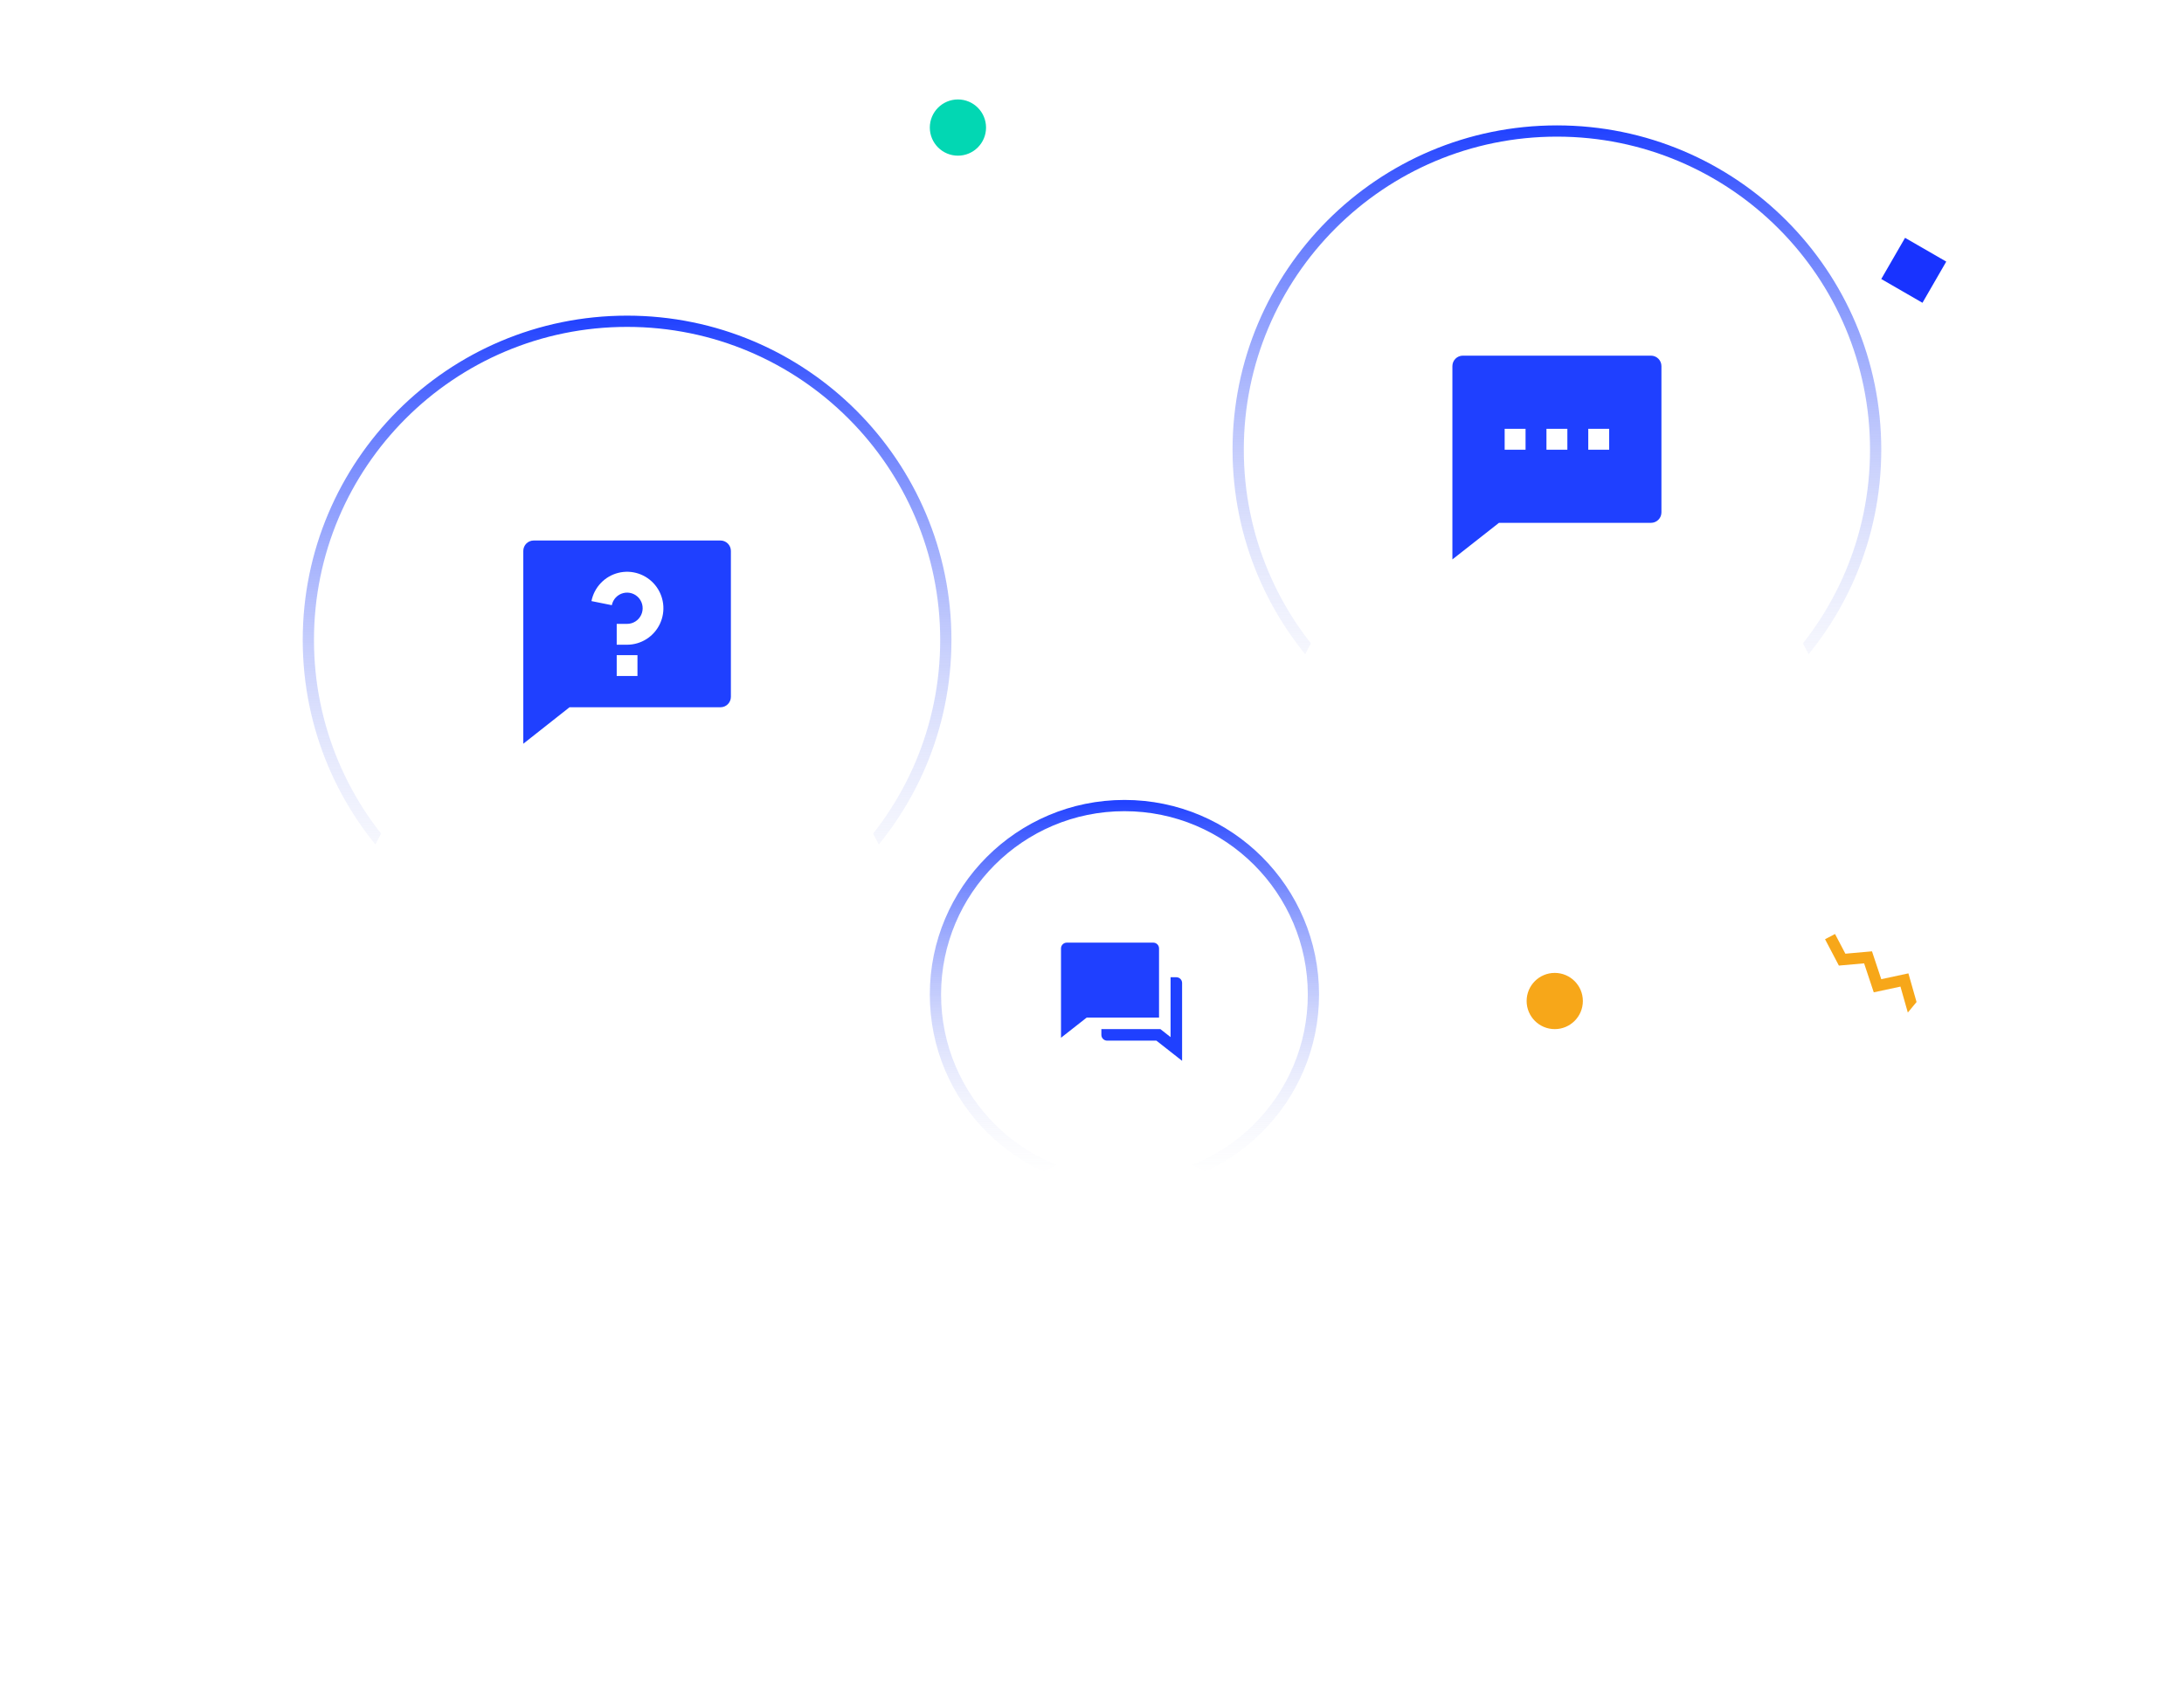 <svg width="505" height="391" viewBox="0 0 505 391" fill="none" xmlns="http://www.w3.org/2000/svg">
<path d="M130.257 258L130.367 262.571L123.032 263.56L122.368 270.263L117 271.9L117.829 274.617L125.009 272.428L125.639 266.076L133.27 265.048L133.105 258.17L130.257 258Z" fill="#1833FF"/>
<rect x="440.5" y="55" width="11" height="11" transform="rotate(30 440.5 55)" fill="#1833FF"/>
<path d="M443.158 231.729L441.274 225.107L435 226.453L432.856 220.012L426.701 220.559L424.308 216L422 217.211L425.2 223.307L431.033 222.79L433.264 229.491L439.435 228.168L441.142 234.17L443.158 231.729Z" fill="#F7A719"/>
<circle cx="221.5" cy="29.5" r="6.5" fill="#02D7B3"/>
<circle cx="260" cy="230" r="43.7" stroke="url(#paint0_linear)" stroke-width="2.6"/>
<g filter="url(#filter0_dddddd)">
<circle cx="260" cy="230" r="40" fill="white"/>
</g>
<path d="M254.667 238H268.316L270.667 239.847V226H272C272.354 226 272.693 226.14 272.943 226.391C273.193 226.641 273.333 226.98 273.333 227.333V245.333L267.393 240.667H256C255.646 240.667 255.307 240.526 255.057 240.276C254.807 240.026 254.667 239.687 254.667 239.333V238ZM251.273 235.333L245.333 240V219.333C245.333 218.98 245.474 218.641 245.724 218.391C245.974 218.14 246.313 218 246.667 218H266.667C267.02 218 267.359 218.14 267.609 218.391C267.86 218.641 268 218.98 268 219.333V235.333H251.273Z" fill="#1F40FF"/>
<circle cx="145" cy="148" r="73.7" stroke="url(#paint1_linear)" stroke-width="2.6"/>
<g filter="url(#filter1_dddddd)">
<circle cx="145" cy="148" r="65" fill="white"/>
</g>
<path d="M131.692 163.564L121 172V127.41C121 126.771 121.253 126.158 121.703 125.706C122.153 125.254 122.763 125 123.4 125H166.6C167.237 125 167.847 125.254 168.297 125.706C168.747 126.158 169 126.771 169 127.41V161.154C169 161.793 168.747 162.406 168.297 162.858C167.847 163.31 167.237 163.564 166.6 163.564H131.692ZM142.6 151.513V156.333H147.4V151.513H142.6ZM136.761 139.011L141.47 139.958C141.603 139.287 141.924 138.667 142.394 138.172C142.865 137.676 143.466 137.325 144.127 137.159C144.789 136.993 145.484 137.019 146.131 137.234C146.778 137.45 147.351 137.845 147.784 138.374C148.216 138.904 148.49 139.546 148.573 140.225C148.656 140.905 148.545 141.594 148.254 142.213C147.962 142.832 147.502 143.355 146.926 143.721C146.35 144.088 145.682 144.282 145 144.282H142.6V149.103H145C146.591 149.102 148.148 148.648 149.492 147.793C150.836 146.938 151.91 145.718 152.591 144.274C153.271 142.83 153.529 141.222 153.334 139.636C153.14 138.051 152.502 136.553 151.493 135.318C150.485 134.083 149.148 133.16 147.637 132.658C146.127 132.156 144.506 132.095 142.963 132.482C141.42 132.869 140.018 133.688 138.92 134.843C137.822 135.999 137.073 137.444 136.761 139.011Z" fill="#1F40FF"/>
<circle cx="360" cy="104" r="73.7" stroke="url(#paint2_linear)" stroke-width="2.6"/>
<g filter="url(#filter2_dddddd)">
<circle cx="360" cy="104" r="65" fill="white"/>
</g>
<path d="M346.6 120.917L335.833 129.375V84.667C335.833 84.026 336.088 83.411 336.541 82.958C336.994 82.505 337.609 82.25 338.25 82.25H381.75C382.391 82.25 383.006 82.505 383.459 82.958C383.912 83.411 384.167 84.026 384.167 84.667V118.5C384.167 119.141 383.912 119.756 383.459 120.209C383.006 120.662 382.391 120.917 381.75 120.917H346.6ZM347.917 99.167V104H352.75V99.167H347.917ZM357.583 99.167V104H362.417V99.167H357.583ZM367.25 99.167V104H372.083V99.167H367.25Z" fill="#1F40FF"/>
<circle cx="359.5" cy="231.5" r="6.5" fill="#F7A719"/>
<defs>
<filter id="filter0_dddddd" x="140" y="151" width="240" height="240" filterUnits="userSpaceOnUse" color-interpolation-filters="sRGB">
<feFlood flood-opacity="0" result="BackgroundImageFix"/>
<feColorMatrix in="SourceAlpha" type="matrix" values="0 0 0 0 0 0 0 0 0 0 0 0 0 0 0 0 0 0 127 0"/>
<feOffset dy="1.135"/>
<feGaussianBlur stdDeviation="1.107"/>
<feColorMatrix type="matrix" values="0 0 0 0 0 0 0 0 0 0 0 0 0 0 0 0 0 0 0.014 0"/>
<feBlend mode="normal" in2="BackgroundImageFix" result="effect1_dropShadow"/>
<feColorMatrix in="SourceAlpha" type="matrix" values="0 0 0 0 0 0 0 0 0 0 0 0 0 0 0 0 0 0 127 0"/>
<feOffset dy="2.727"/>
<feGaussianBlur stdDeviation="2.66"/>
<feColorMatrix type="matrix" values="0 0 0 0 0 0 0 0 0 0 0 0 0 0 0 0 0 0 0.02 0"/>
<feBlend mode="normal" in2="effect1_dropShadow" result="effect2_dropShadow"/>
<feColorMatrix in="SourceAlpha" type="matrix" values="0 0 0 0 0 0 0 0 0 0 0 0 0 0 0 0 0 0 127 0"/>
<feOffset dy="5.134"/>
<feGaussianBlur stdDeviation="5.009"/>
<feColorMatrix type="matrix" values="0 0 0 0 0 0 0 0 0 0 0 0 0 0 0 0 0 0 0.025 0"/>
<feBlend mode="normal" in2="effect2_dropShadow" result="effect3_dropShadow"/>
<feColorMatrix in="SourceAlpha" type="matrix" values="0 0 0 0 0 0 0 0 0 0 0 0 0 0 0 0 0 0 127 0"/>
<feOffset dy="9.158"/>
<feGaussianBlur stdDeviation="8.935"/>
<feColorMatrix type="matrix" values="0 0 0 0 0 0 0 0 0 0 0 0 0 0 0 0 0 0 0.03 0"/>
<feBlend mode="normal" in2="effect3_dropShadow" result="effect4_dropShadow"/>
<feColorMatrix in="SourceAlpha" type="matrix" values="0 0 0 0 0 0 0 0 0 0 0 0 0 0 0 0 0 0 127 0"/>
<feOffset dy="17.129"/>
<feGaussianBlur stdDeviation="16.711"/>
<feColorMatrix type="matrix" values="0 0 0 0 0 0 0 0 0 0 0 0 0 0 0 0 0 0 0.036 0"/>
<feBlend mode="normal" in2="effect4_dropShadow" result="effect5_dropShadow"/>
<feColorMatrix in="SourceAlpha" type="matrix" values="0 0 0 0 0 0 0 0 0 0 0 0 0 0 0 0 0 0 127 0"/>
<feOffset dy="41"/>
<feGaussianBlur stdDeviation="40"/>
<feColorMatrix type="matrix" values="0 0 0 0 0 0 0 0 0 0 0 0 0 0 0 0 0 0 0.05 0"/>
<feBlend mode="normal" in2="effect5_dropShadow" result="effect6_dropShadow"/>
<feBlend mode="normal" in="SourceGraphic" in2="effect6_dropShadow" result="shape"/>
</filter>
<filter id="filter1_dddddd" x="0" y="44" width="290" height="290" filterUnits="userSpaceOnUse" color-interpolation-filters="sRGB">
<feFlood flood-opacity="0" result="BackgroundImageFix"/>
<feColorMatrix in="SourceAlpha" type="matrix" values="0 0 0 0 0 0 0 0 0 0 0 0 0 0 0 0 0 0 127 0"/>
<feOffset dy="1.135"/>
<feGaussianBlur stdDeviation="1.107"/>
<feColorMatrix type="matrix" values="0 0 0 0 0 0 0 0 0 0 0 0 0 0 0 0 0 0 0.014 0"/>
<feBlend mode="normal" in2="BackgroundImageFix" result="effect1_dropShadow"/>
<feColorMatrix in="SourceAlpha" type="matrix" values="0 0 0 0 0 0 0 0 0 0 0 0 0 0 0 0 0 0 127 0"/>
<feOffset dy="2.727"/>
<feGaussianBlur stdDeviation="2.66"/>
<feColorMatrix type="matrix" values="0 0 0 0 0 0 0 0 0 0 0 0 0 0 0 0 0 0 0.02 0"/>
<feBlend mode="normal" in2="effect1_dropShadow" result="effect2_dropShadow"/>
<feColorMatrix in="SourceAlpha" type="matrix" values="0 0 0 0 0 0 0 0 0 0 0 0 0 0 0 0 0 0 127 0"/>
<feOffset dy="5.134"/>
<feGaussianBlur stdDeviation="5.009"/>
<feColorMatrix type="matrix" values="0 0 0 0 0 0 0 0 0 0 0 0 0 0 0 0 0 0 0.025 0"/>
<feBlend mode="normal" in2="effect2_dropShadow" result="effect3_dropShadow"/>
<feColorMatrix in="SourceAlpha" type="matrix" values="0 0 0 0 0 0 0 0 0 0 0 0 0 0 0 0 0 0 127 0"/>
<feOffset dy="9.158"/>
<feGaussianBlur stdDeviation="8.935"/>
<feColorMatrix type="matrix" values="0 0 0 0 0 0 0 0 0 0 0 0 0 0 0 0 0 0 0.03 0"/>
<feBlend mode="normal" in2="effect3_dropShadow" result="effect4_dropShadow"/>
<feColorMatrix in="SourceAlpha" type="matrix" values="0 0 0 0 0 0 0 0 0 0 0 0 0 0 0 0 0 0 127 0"/>
<feOffset dy="17.129"/>
<feGaussianBlur stdDeviation="16.711"/>
<feColorMatrix type="matrix" values="0 0 0 0 0 0 0 0 0 0 0 0 0 0 0 0 0 0 0.036 0"/>
<feBlend mode="normal" in2="effect4_dropShadow" result="effect5_dropShadow"/>
<feColorMatrix in="SourceAlpha" type="matrix" values="0 0 0 0 0 0 0 0 0 0 0 0 0 0 0 0 0 0 127 0"/>
<feOffset dy="41"/>
<feGaussianBlur stdDeviation="40"/>
<feColorMatrix type="matrix" values="0 0 0 0 0 0 0 0 0 0 0 0 0 0 0 0 0 0 0.05 0"/>
<feBlend mode="normal" in2="effect5_dropShadow" result="effect6_dropShadow"/>
<feBlend mode="normal" in="SourceGraphic" in2="effect6_dropShadow" result="shape"/>
</filter>
<filter id="filter2_dddddd" x="215" y="0" width="290" height="290" filterUnits="userSpaceOnUse" color-interpolation-filters="sRGB">
<feFlood flood-opacity="0" result="BackgroundImageFix"/>
<feColorMatrix in="SourceAlpha" type="matrix" values="0 0 0 0 0 0 0 0 0 0 0 0 0 0 0 0 0 0 127 0"/>
<feOffset dy="1.135"/>
<feGaussianBlur stdDeviation="1.107"/>
<feColorMatrix type="matrix" values="0 0 0 0 0 0 0 0 0 0 0 0 0 0 0 0 0 0 0.014 0"/>
<feBlend mode="normal" in2="BackgroundImageFix" result="effect1_dropShadow"/>
<feColorMatrix in="SourceAlpha" type="matrix" values="0 0 0 0 0 0 0 0 0 0 0 0 0 0 0 0 0 0 127 0"/>
<feOffset dy="2.727"/>
<feGaussianBlur stdDeviation="2.66"/>
<feColorMatrix type="matrix" values="0 0 0 0 0 0 0 0 0 0 0 0 0 0 0 0 0 0 0.02 0"/>
<feBlend mode="normal" in2="effect1_dropShadow" result="effect2_dropShadow"/>
<feColorMatrix in="SourceAlpha" type="matrix" values="0 0 0 0 0 0 0 0 0 0 0 0 0 0 0 0 0 0 127 0"/>
<feOffset dy="5.134"/>
<feGaussianBlur stdDeviation="5.009"/>
<feColorMatrix type="matrix" values="0 0 0 0 0 0 0 0 0 0 0 0 0 0 0 0 0 0 0.025 0"/>
<feBlend mode="normal" in2="effect2_dropShadow" result="effect3_dropShadow"/>
<feColorMatrix in="SourceAlpha" type="matrix" values="0 0 0 0 0 0 0 0 0 0 0 0 0 0 0 0 0 0 127 0"/>
<feOffset dy="9.158"/>
<feGaussianBlur stdDeviation="8.935"/>
<feColorMatrix type="matrix" values="0 0 0 0 0 0 0 0 0 0 0 0 0 0 0 0 0 0 0.03 0"/>
<feBlend mode="normal" in2="effect3_dropShadow" result="effect4_dropShadow"/>
<feColorMatrix in="SourceAlpha" type="matrix" values="0 0 0 0 0 0 0 0 0 0 0 0 0 0 0 0 0 0 127 0"/>
<feOffset dy="17.129"/>
<feGaussianBlur stdDeviation="16.711"/>
<feColorMatrix type="matrix" values="0 0 0 0 0 0 0 0 0 0 0 0 0 0 0 0 0 0 0.036 0"/>
<feBlend mode="normal" in2="effect4_dropShadow" result="effect5_dropShadow"/>
<feColorMatrix in="SourceAlpha" type="matrix" values="0 0 0 0 0 0 0 0 0 0 0 0 0 0 0 0 0 0 127 0"/>
<feOffset dy="41"/>
<feGaussianBlur stdDeviation="40"/>
<feColorMatrix type="matrix" values="0 0 0 0 0 0 0 0 0 0 0 0 0 0 0 0 0 0 0.05 0"/>
<feBlend mode="normal" in2="effect5_dropShadow" result="effect6_dropShadow"/>
<feBlend mode="normal" in="SourceGraphic" in2="effect6_dropShadow" result="shape"/>
</filter>
<linearGradient id="paint0_linear" x1="260" y1="185" x2="260" y2="275" gradientUnits="userSpaceOnUse">
<stop stop-color="#1F40FF"/>
<stop offset="1" stop-color="#F5F5F5" stop-opacity="0"/>
</linearGradient>
<linearGradient id="paint1_linear" x1="145" y1="73" x2="145" y2="223" gradientUnits="userSpaceOnUse">
<stop stop-color="#1F40FF"/>
<stop offset="1" stop-color="#F5F5F5" stop-opacity="0"/>
</linearGradient>
<linearGradient id="paint2_linear" x1="360" y1="29" x2="360" y2="179" gradientUnits="userSpaceOnUse">
<stop stop-color="#1F40FF"/>
<stop offset="1" stop-color="#F5F5F5" stop-opacity="0"/>
</linearGradient>
</defs>
</svg>
